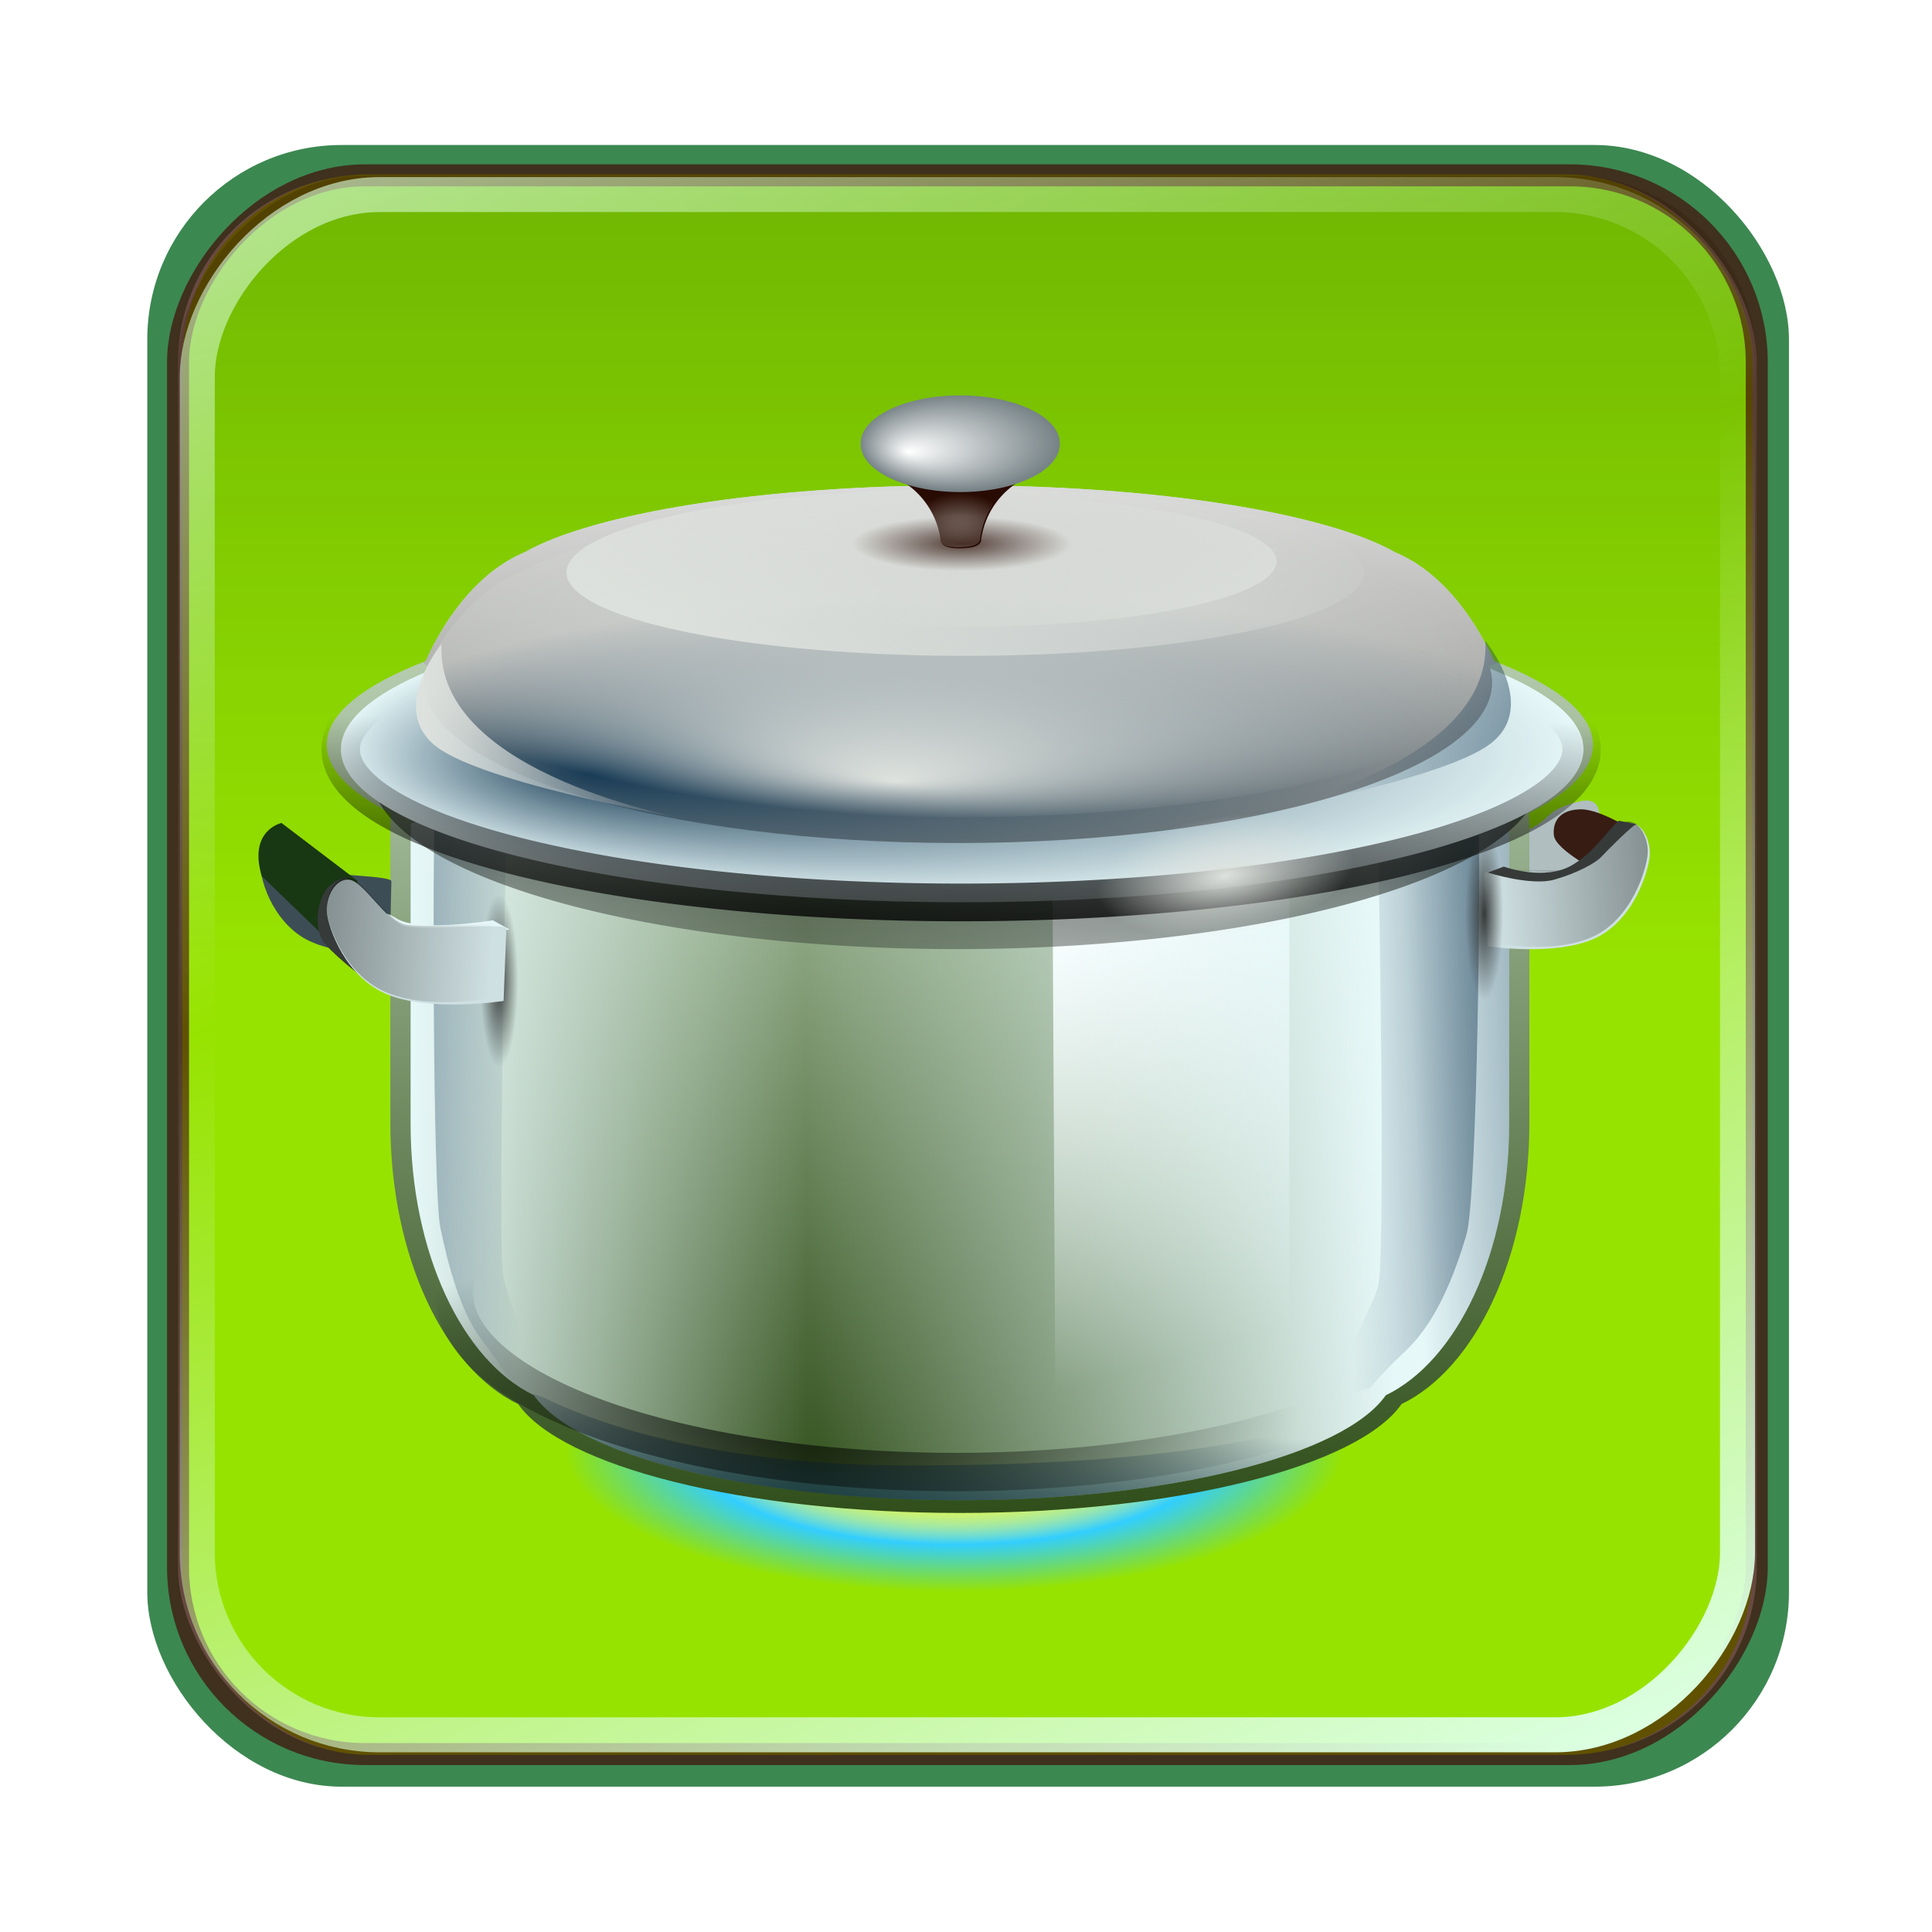 <svg xmlns="http://www.w3.org/2000/svg" xmlns:xlink="http://www.w3.org/1999/xlink" viewBox="0 0 200 200" version="1.0"><defs><linearGradient id="v" y2="243.57" gradientUnits="userSpaceOnUse" x2="372.43" y1="748.46" x1="375.86"><stop offset="0" stop-color="#030700"/><stop offset="1" stop-color="#fff"/></linearGradient><linearGradient id="a"><stop offset="0" stop-color="#fff"/><stop offset="1" stop-color="#fff" stop-opacity="0"/></linearGradient><linearGradient id="I" y2="521.64" xlink:href="#c" gradientUnits="userSpaceOnUse" x2="131.61" y1="508.01" x1="-78.544"/><linearGradient id="b"><stop offset="0" stop-color="#363a39"/><stop offset="1" stop-color="#363a39" stop-opacity="0"/></linearGradient><linearGradient id="C" y2="284.91" xlink:href="#d" gradientUnits="userSpaceOnUse" x2="422.58" y1="428.97" x1="561.62"/><linearGradient id="B" y2="404.35" xlink:href="#e" gradientUnits="userSpaceOnUse" x2="151.26" gradientTransform="matrix(-1.265 0 0 1.208 708.45 -90.538)" y1="420.14" x1="24.475"/><linearGradient id="A" y2="428.04" gradientUnits="userSpaceOnUse" x2="192.2" gradientTransform="matrix(1.265 0 0 1.208 -22.33 -89.175)" y1="428.04" x1="94.512"><stop offset="0" stop-color="#dee2de"/><stop offset="1" stop-color="#dee2de" stop-opacity="0"/></linearGradient><linearGradient id="d"><stop offset="0" stop-color="#dee2de"/><stop offset="1" stop-color="#dee2de" stop-opacity="0"/></linearGradient><linearGradient id="z" y2="284.91" xlink:href="#d" gradientUnits="userSpaceOnUse" x2="422.58" y1="470.25" x1="328.52"/><linearGradient id="c"><stop offset="0"/><stop offset="1" stop-opacity="0"/></linearGradient><linearGradient id="w" y2="449.88" xlink:href="#c" gradientUnits="userSpaceOnUse" x2="298.8" y1="566.77" x1="298.23"/><linearGradient id="M" y2="-536.65" spreadMethod="reflect" gradientUnits="userSpaceOnUse" x2="349.19" gradientTransform="translate(-1336.4 1082.2) scale(2.712)" y1="-488.43" x1="329.38"><stop offset="0" stop-color="#dbffe0"/><stop offset="1" stop-color="#dbffe0" stop-opacity="0"/></linearGradient><linearGradient id="J" y2="521.64" xlink:href="#c" gradientUnits="userSpaceOnUse" x2="131.61" gradientTransform="matrix(-.923 .013 .014 1 696.09 -26.195)" y1="508.01" x1="-78.544"/><linearGradient id="u" y2="612.74" gradientUnits="userSpaceOnUse" x2="267.72" y1="414.14" x1="273.9"><stop offset="0" stop-color="#282e28"/><stop offset="1" stop-color="#282e28" stop-opacity="0"/></linearGradient><linearGradient id="t" y2="596.65" xlink:href="#e" gradientUnits="userSpaceOnUse" x2="168.67" gradientTransform="matrix(-1 0 -.045 1 711.07 1.429)" y1="588.08" x1="38.434"/><linearGradient id="s" y2="596.65" xlink:href="#e" gradientUnits="userSpaceOnUse" x2="168.67" gradientTransform="matrix(.716 -.035 .025 .999 11.175 2.494)" y1="588.08" x1="38.434"/><linearGradient id="p" y2="733.4" xlink:href="#e" gradientUnits="userSpaceOnUse" x2="362.86" y1="796.25" x1="356.96"/><linearGradient id="e"><stop offset="0" stop-color="#183b55"/><stop offset="1" stop-color="#183b55" stop-opacity="0"/></linearGradient><linearGradient id="o" y2="610.93" xlink:href="#e" gradientUnits="userSpaceOnUse" x2="545.71" y1="605.22" x1="682.86"/><linearGradient id="n" y2="618.13" xlink:href="#f" gradientUnits="userSpaceOnUse" x2="272.54" y1="606.7" x1="531.76"/><linearGradient id="f"><stop offset="0" stop-color="#e7f8f9"/><stop offset="1" stop-color="#e7f8f9" stop-opacity="0"/></linearGradient><linearGradient id="m" y2="618.13" xlink:href="#f" gradientUnits="userSpaceOnUse" x2="272.54" y1="618.13" x1="94.62"/><linearGradient id="l" y2="703.4" gradientUnits="userSpaceOnUse" x2="458.02" y1="523.46" x1="406.22"><stop offset="0" stop-color="#fff"/><stop offset="1" stop-color="#fff" stop-opacity="0"/></linearGradient><linearGradient id="k" y2="272.66" gradientUnits="userSpaceOnUse" x2="372.17" y1="847.91" x1="381.59"><stop offset="0" stop-color="#183800"/><stop offset="1" stop-color="#dff3dd"/></linearGradient><linearGradient id="i" y2="553.08" gradientUnits="userSpaceOnUse" x2="371.25" gradientTransform="translate(-1304.3 -1865.3) scale(2.617)" y1="657.41" x1="371.25"><stop offset="0" stop-color="#013c08"/><stop offset="1" stop-color="#013c08" stop-opacity="0"/></linearGradient><radialGradient id="r" fx="200.28" fy="1149.7" gradientUnits="userSpaceOnUse" cy="760.64" cx="288.81" gradientTransform="matrix(1 0 0 .351 0 450.86)" r="217.86"><stop offset="0" stop-color="#edf5fa"/><stop offset="1" stop-color="#edf5fa" stop-opacity="0"/></radialGradient><radialGradient id="y" fx="315.43" fy="580.86" gradientUnits="userSpaceOnUse" cy="392.94" cx="325.07" gradientTransform="matrix(1.065 .04 -.012 .308 -16.826 258.84)" r="239"><stop offset="0" stop-color="#dee2de"/><stop offset="1" stop-color="#dee2de" stop-opacity="0"/></radialGradient><radialGradient id="E" xlink:href="#d" gradientUnits="userSpaceOnUse" cy="361.01" cx="341.4" gradientTransform="matrix(.739 0 0 .677 89.232 100.8)" r="36.375"/><radialGradient id="D" gradientUnits="userSpaceOnUse" cy="391.23" cx="262.41" gradientTransform="matrix(1 0 0 .33 0 262.26)" r="62.023"><stop offset="0" stop-color="#dee2de"/><stop offset="1" stop-color="#dee2de" stop-opacity="0"/></radialGradient><radialGradient id="L" fx="336.76" fy="413.38" xlink:href="#a" gradientUnits="userSpaceOnUse" cy="480.07" cx="335.36" gradientTransform="matrix(4.72 0 0 .941 -2009.7 -938.64)" r="35.893"/><radialGradient id="K" fx="315.09" fy="657.77" gradientUnits="userSpaceOnUse" cy="570.66" cx="315.92" gradientTransform="matrix(3.086 .4 -.26 2.009 -1316.4 -845.35)" r="35.891"><stop offset="0" stop-color="#2a1b00"/><stop offset="1" stop-color="#2a1b00" stop-opacity="0"/></radialGradient><radialGradient id="H" xlink:href="#b" gradientUnits="userSpaceOnUse" cy="545.95" cx="134.61" gradientTransform="matrix(1 0 0 4.56 0 -1943.6)" r="8.52"/><radialGradient id="G" fx="318.64" fy="304.66" gradientUnits="userSpaceOnUse" cy="296.15" cx="341.81" gradientTransform="matrix(1 0 0 .481 0 153.73)" r="44.643"><stop offset="0" stop-color="#fff"/><stop offset="1" stop-color="#fff" stop-opacity="0"/></radialGradient><radialGradient id="F" gradientUnits="userSpaceOnUse" cy="339.43" cx="323.07" gradientTransform="matrix(1 0 0 .25 0 254.58)" r="49.073"><stop offset="0" stop-color="#280b02"/><stop offset="1" stop-color="#280b02" stop-opacity="0"/></radialGradient><radialGradient id="j" gradientUnits="userSpaceOnUse" cy="483.01" cx="-439.93" gradientTransform="matrix(1 0 0 .304 0 336.18)" r="53.65"><stop offset="0" stop-color="#32ceff" stop-opacity="0"/><stop offset=".452" stop-color="#ffffc7" stop-opacity=".529"/><stop offset=".671" stop-color="#32ceff"/><stop offset="1" stop-color="#32ceff" stop-opacity="0"/></radialGradient><radialGradient id="q" gradientUnits="userSpaceOnUse" cy="842.34" cx="248.7" gradientTransform="matrix(1 0 0 .351 0 450.86)" r="217.86"><stop offset="0"/><stop offset="1" stop-opacity="0"/></radialGradient><radialGradient id="h" gradientUnits="userSpaceOnUse" cy="538.38" cx="1423" gradientTransform="translate(-2274 -280.9) scale(1.298)" r="93.925"><stop offset="0" stop-color="#fff" stop-opacity="0"/><stop offset=".744" stop-color="#fff" stop-opacity=".272"/><stop offset="1" stop-color="#fff"/></radialGradient><radialGradient id="x" fx="162.2" fy="508.09" xlink:href="#e" gradientUnits="userSpaceOnUse" cy="463.79" cx="327.14" gradientTransform="matrix(1.009 0 0 .251 -2.936 347.25)" r="278.57"/><filter id="g"><feGaussianBlur stdDeviation="2.476"/></filter></defs><g transform="translate(471.43 -263.79) scale(.87)"><rect ry="8.838" rx="8.838" transform="translate(-1609.2 -1334.4) scale(2.617)" height="74.643" width="74.643" y="632.35" x="414.54" fill-rule="evenodd" filter="url(#g)" enable-background="accumulate" fill="#3c8851"/><rect rx="22.243" ry="22.243" height="187.85" width="187.85" y="324.07" x="-520.69" opacity=".597" fill-rule="evenodd" enable-background="accumulate" fill="url(#h)"/><rect rx="22.122" ry="22.266" height="188.04" width="186.83" y="323.97" x="-520.18" fill-rule="evenodd" enable-background="accumulate" fill="#97e300"/><rect ry="22.243" rx="22.243" transform="scale(1 -1)" height="187.85" width="187.85" y="-511.92" x="-520.69" opacity=".774" fill-rule="evenodd" enable-background="accumulate" fill="url(#i)"/><g fill-rule="evenodd"><path d="M-386.28 483.01a53.65 16.31 0 11-107.3 0 53.65 16.31 0 11107.3 0z" transform="matrix(.864 0 0 1.053 -48.242 -33.147)" enable-background="accumulate" fill="url(#j)"/><path d="M-363.132 410.722c1.085 0 7.959-2.17 9.769-5.066 1.807-2.893 3.253-8.14-.725-7.054-3.98 1.085-3.076 1.81-5.427 3.076s-2.351 1.446-3.256 1.988c-.902.544-.722 7.417-.361 7.056z" enable-background="accumulate" fill="#b0bec0"/><path d="M-351.376 407.102s-5.424-2.712-5.607-4.522c-.18-1.807.905-3.073 3.256-3.073s6.512 2.712 6.512 2.712.361 5.969-1.629 5.608c-1.988-.361-2.351-.542-2.532-.725z" enable-background="accumulate" fill="#371c13"/><path d="M341.44 317.31c-88.59 0-164.44 12.46-195.47 30.07-.02 0-.04.02-.06.03-18.02 7.56-33.58 25.1-44.35 48.81-28.105 10.85-44.404 23.74-44.404 37.56 0 11.02 10.366 21.44 28.813 30.72-.165 3.46-.25 6.94-.25 10.47v128.56c0 59.92 24.141 110.24 57.401 126.31 19.51 27.91 100.93 48.88 198.32 48.88s178.81-20.96 198.31-48.88c33.26-16.08 57.41-66.4 57.41-126.31V474.97c0-3.53-.09-7.01-.25-10.47 18.44-9.28 28.81-19.7 28.81-30.72 0-13.82-16.3-26.71-44.41-37.56-10.77-23.71-26.33-41.25-44.34-48.81-.02-.02-.04-.02-.06-.03-31.03-17.61-106.89-30.07-195.47-30.07z" enable-background="accumulate" fill="url(#k)" transform="translate(-518.143 276.87) scale(.265)"/><path d="M383.05 498.92l106.32-8.18v229.01s-38.17 27.27-104.96 27.27l-1.36-248.1z" enable-background="accumulate" fill="url(#l)" transform="translate(-518.143 276.87) scale(.265)"/><path d="M95.059 469.97c-.158 3.33-.241 6.69-.241 10.09v123.99c0 57.79 23.282 106.31 55.362 121.82C169 752.78 247.52 773 341.44 773c93.93 0 172.45-20.21 191.25-47.13 32.08-15.51 55.37-64.04 55.37-121.82V480.06c0-3.4-.09-6.76-.24-10.09 17.79-8.95-510.55-8.95-492.76 0z" enable-background="accumulate" fill="url(#m)" transform="translate(-518.143 276.87) scale(.265)"/><path d="M95.059 469.97c-.158 3.33-.241 6.69-.241 10.09v123.99c0 57.79 23.282 106.31 55.362 121.82C169 752.78 247.52 773 341.44 773c93.93 0 172.45-20.21 191.25-47.13 32.08-15.51 55.37-64.04 55.37-121.82V480.06c0-3.4-.09-6.76-.24-10.09 17.79-8.95-510.55-8.95-492.76 0z" enable-background="accumulate" fill="url(#n)" transform="translate(-518.143 276.87) scale(.265)"/><path d="M95.059 469.97c-.158 3.33-.241 6.69-.241 10.09v123.99c0 57.79 23.282 106.31 55.362 121.82C169 752.78 247.52 773 341.44 773c93.93 0 172.45-20.21 191.25-47.13 32.08-15.51 55.37-64.04 55.37-121.82V480.06c0-3.4-.09-6.76-.24-10.09 17.79-8.95-510.55-8.95-492.76 0z" enable-background="accumulate" fill="url(#o)" transform="translate(-518.143 276.87) scale(.265)"/><path d="M155.57 727.35c-4.43-2.11-6.7-2.11-5.38-1.47C169 752.79 247.52 773 341.44 773c89.45 0 164.92-18.35 188.15-43.34l.41-4.44c-21.89 15.97-85.89 32.73-215 32.14-74.16-.34-127.95-14.77-159.43-30.01z" enable-background="accumulate" fill="url(#p)" transform="translate(-518.143 276.87) scale(.265)"/><path d="M535.71 694.51a217.86 76.429 0 11-435.71 0 217.86 76.429 0 11435.71 0z" transform="matrix(.274 0 0 .278 -515.222 263.897)" opacity=".676" enable-background="accumulate" stroke="url(#q)" stroke-width="16.427" fill="url(#r)"/><path d="M105.66 467.7c-.88 5.76-1 165.86 2.5 182.84 3.49 16.99 9.13 38.16 18.66 50.56 9.52 12.4 11.67 16.59 11.67 16.59s5.18 2.6 10.29 2.35c5.11-.24-10.09-35.24-12.45-47.99-2.37-12.75 1.34-193.04 1.34-193.04s-15.27 3.6-32.01-11.31z" opacity=".747" enable-background="accumulate" fill="url(#s)" transform="translate(-518.143 276.87) scale(.265)"/><path d="M574.25 470.93c1.17 5.72-.3 165.72-5.36 182.86s-13.16 38.57-26.6 51.43c-13.43 12.86-16.48 17.14-16.48 17.14s-7.27 2.86-14.42 2.86c-7.14 0 14.47-35.71 17.9-48.57 3.44-12.86.1-192.86.1-192.86s21.3 2.86 44.86-12.86z" enable-background="accumulate" fill="url(#t)" transform="translate(-518.143 276.87) scale(.265)"/><path d="M605.71 463.79a278.57 70 0 11-557.14 0 278.57 70 0 11557.14 0z" transform="matrix(.25 0 0 .299 -509.858 256.536)" enable-background="accumulate" fill="url(#u)"/><path d="M-353.457 392.368a73.927 18.197 0 11-147.854 0 73.927 18.197 0 11147.854 0z" enable-background="accumulate" fill="#e7f8f9"/><path d="M341.44 317.31c-88.59 0-164.44 12.46-195.47 30.07-.02 0-.04.02-.06.03-18.02 7.56-33.58 25.1-44.35 48.81-1.653.64-1.34 1.25.69 1.81-.94 2.59-1.41 5.21-1.41 7.88 0 39.73 107.41 72 239.78 72 132.38 0 239.82-32.27 239.82-72 0-2.56-.45-5.08-1.32-7.57 3.26-.66 4.18-1.35 2.19-2.12-10.77-23.71-26.33-41.25-44.34-48.81-.02-.02-.04-.02-.06-.03-31.03-17.61-106.89-30.07-195.47-30.07z" enable-background="accumulate" fill="url(#v)" transform="translate(-518.143 276.87) scale(.265)"/><path d="M605.71 463.79a278.57 70 0 11-557.14 0 278.57 70 0 11557.14 0z" transform="matrix(.265 0 0 .26 -514.2 271.8)" enable-background="accumulate" stroke="url(#w)" stroke-width="17.257" fill="url(#x)"/><path d="M343.37 319.24c-87.88 0-165.06 20.3-195.84 35.37l-.06.03c-17.87 6.48-33.3 21.48-43.99 41.78-1.64.55-1.33 1.07.69 1.55-.94 2.22-1.4 4.46-1.4 6.74 0 34.01 106.55 61.63 237.86 61.63s237.89-27.62 237.89-61.63c0-2.19-.44-4.34-1.3-6.47 3.23-.57 4.14-1.16 2.17-1.82-10.68-20.3-26.12-35.3-43.99-41.78l-.06-.03c-30.78-15.07-104.1-35.37-191.97-35.37z" enable-background="accumulate" fill="url(#y)" transform="translate(-518.143 276.87) scale(.265)"/><path d="M537.08 369.42a185.39 42.258 0 11-370.78 0 185.39 42.258 0 11370.78 0z" transform="matrix(.256 0 0 .235 -517.039 284.502)" enable-background="accumulate" fill="url(#z)"/><path d="M108.74 388.51s-25.873 31.29 0 47.76c25.86 16.48 112.09 31.3 112.09 31.3s-115.54-19.77-112.09-79.06z" enable-background="accumulate" fill="url(#A)" transform="translate(-518.143 276.87) scale(.265)"/><path d="M577.38 387.14s25.87 31.3 0 47.77c-25.86 16.47-112.09 31.3-112.09 31.3s115.54-19.77 112.09-79.07z" enable-background="accumulate" fill="url(#B)" transform="translate(-518.143 276.87) scale(.265)"/><path d="M537.08 369.42a185.39 42.258 0 11-370.78 0 185.39 42.258 0 11370.78 0z" transform="matrix(.2 0 0 .184 -497.39 302.03)" enable-background="accumulate" fill="url(#C)"/><path d="M324.43 391.23a62.023 20.447 0 11-124.05 0 62.023 20.447 0 11124.05 0z" transform="matrix(.245 -.037 .052 .341 -480.706 283.662)" enable-background="accumulate" fill="url(#D)"/><path d="M-427.542 350.762c-5.33 0-9.655 2.203-9.655 7.531 0 .361.019.717.058 1.07a9.667 9.667 0 017.208 8.285c.186.449.738.823 2.261.802 1.553-.022 2.245-.24 2.516-.802.443-4.026 3.368-7.308 7.205-8.285.04-.353.058-.709.058-1.07 0-5.328-4.325-7.531-9.651-7.531z" enable-background="accumulate" fill="#280b02"/><path d="M341.4 278.44c-20.08 0-36.38 8.3-36.38 28.38 0 1.36.07 2.7.22 4.03 14.47 3.68 25.48 16.05 27.16 31.22.7 1.69 2.78 3.1 8.52 3.02 5.85-.08 8.46-.9 9.48-3.02 1.67-15.17 12.69-27.54 27.15-31.22.15-1.33.22-2.67.22-4.03 0-20.08-16.3-28.38-36.37-28.38z" opacity=".758" enable-background="accumulate" fill="url(#E)" transform="translate(-518.143 276.87) scale(.265)"/><path d="M-415.768 356.005a11.847 5.698 0 11-23.693 0 11.847 5.698 0 1123.693 0z" enable-background="accumulate" fill="#778387"/><path d="M372.14 339.43a49.073 12.268 0 11-98.15 0 49.073 12.268 0 1198.15 0z" transform="translate(-513.079 277.955) scale(.265)" opacity=".758" enable-background="accumulate" fill="url(#F)"/><path d="M386.45 296.15a44.643 21.47 0 11-89.28 0 44.643 21.47 0 1189.28 0z" transform="translate(-518.324 277.412) scale(.265)" enable-background="accumulate" fill="url(#G)"/><path d="M-495.305 408.087l-.2 8.654s-7.093.263-10.694-2.219-5.25-7.515-4.623-10.222c.408-1.76 1.582-2.712 2.804-2.365 1.223.345 2.277 4.108 3.896 4.812s8.851.62 8.817 1.34z" enable-background="accumulate" fill="#3d4d55"/><path d="M-510.727 407.458l8.682 8.386 2.713-7.837-9.044-6.876s-3.98.841-2.351 6.327z" enable-background="accumulate" fill="#183713"/><path d="M143.13 545.95a8.52 38.85 0 11-17.04 0 8.52 38.85 0 1117.04 0z" transform="translate(-518.143 275.242) scale(.265)" enable-background="accumulate" fill="url(#H)"/><path d="M-481.245 413.795l-1.99-1.085s-8.681 1.449-11.394-.18c-2.713-1.628-.362.543.542.904.905.361 9.406 1.086 12.842.361z" enable-background="accumulate" fill="#e6f6f7"/><path d="M-500.417 407.646s-1.447 0-2.533 1.266c-1.085 1.266-1.808 4.883-.18 6.693 1.627 1.807 4.521 3.978 4.521 3.978s-7.054-8.14-1.808-11.937z" enable-background="accumulate" fill="#363a39"/><path d="M-481.622 413.694l-.329 8.614s-8.45 1.327-13.66-.708c-5.212-2.036-7.189-8.023-7.364-9.822s.993-4.095 2.683-3.896c1.69.2 4.39 5.024 6.666 5.528 2.278.504 11.933-.438 12.004.284z" enable-background="accumulate" fill="#cfe0e2"/><path d="M137.62 515.58l-6.01 31.77s-27.07 5.69-46.707-1.98c-19.638-7.67-27.086-30.23-27.748-37.01s3.742-15.43 10.111-14.68c6.37.75 16.54 18.93 25.121 20.83 8.583 1.9 44.963-1.65 45.233 1.07z" enable-background="accumulate" fill="url(#I)" transform="translate(-518.143 276.87) scale(.265)"/><path d="M143.13 545.95a8.52 38.85 0 11-17.04 0 8.52 38.85 0 1117.04 0z" transform="matrix(-.22 0 0 .265 -331.91 267.568)" enable-background="accumulate" fill="url(#H)"/><path d="M-365.255 407.19l.42 8.609s7.815 1.22 12.6-.879c4.782-2.102 6.522-8.112 6.66-9.914s-.97-4.082-2.529-3.864c-1.557.22-3.983 5.08-6.077 5.613-2.096.533-11.021-.287-11.074.435z" enable-background="accumulate" fill="#cfe0e2"/><path d="M576.11 491.07l5.97 31.7s25.06 5.34 43.09-2.57c18.02-7.92 24.58-30.57 25.1-37.36s-3.66-15.38-9.53-14.56c-5.87.83-15.01 19.14-22.9 21.15-7.9 2.01-41.53-1.08-41.73 1.64z" enable-background="accumulate" fill="url(#J)" transform="translate(-518.143 276.87) scale(.265)"/><path d="M-347.13 401.272l-2.139-.409c-1.61 1.465-2.765 3.593-5.466 5.241-3.307 2.012-8.209.218-8.209.218l-1.894.709s5.1 1.634 7.913.84 4.944-2.021 5.56-2.682c.616-.664 3.877-3.954 4.235-3.917z" enable-background="accumulate" fill="#363a39"/><path d="M143.13 545.95a8.52 38.85 0 11-17.04 0 8.52 38.85 0 1117.04 0z" transform="translate(-400.935 267.283) scale(.265)" enable-background="accumulate" fill="url(#H)"/></g><path d="M-498.44 324.08c-12.32 0-22.24 9.92-22.24 22.24v76.79c29.15 8.53 63.09 13.41 99.28 13.41 31.88 0 61.91-3.82 88.56-10.55v-79.65c0-12.32-9.92-22.24-22.24-22.24h-143.36z" opacity=".416" fill-rule="evenodd" enable-background="accumulate" fill="url(#K)"/><rect ry="22.243" rx="22.243" transform="scale(1 -1)" height="187.85" width="187.85" y="-511.92" x="-520.69" opacity=".326" fill-rule="evenodd" enable-background="accumulate" fill="url(#L)"/><rect transform="scale(1 -1)" rx="22.243" ry="22.243" height="187.85" width="187.85" y="-511.92" x="-520.69" opacity=".774" stroke-linejoin="round" enable-background="accumulate" stroke-opacity=".831" stroke="#420000" stroke-linecap="round" stroke-width="2.617" fill="none"/><rect ry="21.7" rx="21.7" transform="scale(1 -1)" height="183.27" width="183.27" y="-509.63" x="-518.4" stroke-linejoin="round" enable-background="accumulate" stroke="url(#M)" stroke-linecap="round" stroke-width="4.164" fill="none"/><rect transform="scale(1 -1)" rx="22.243" ry="22.243" height="187.85" width="187.85" y="-511.92" x="-520.69" opacity=".574" fill-rule="evenodd" enable-background="accumulate" fill="url(#L)"/></g></svg>